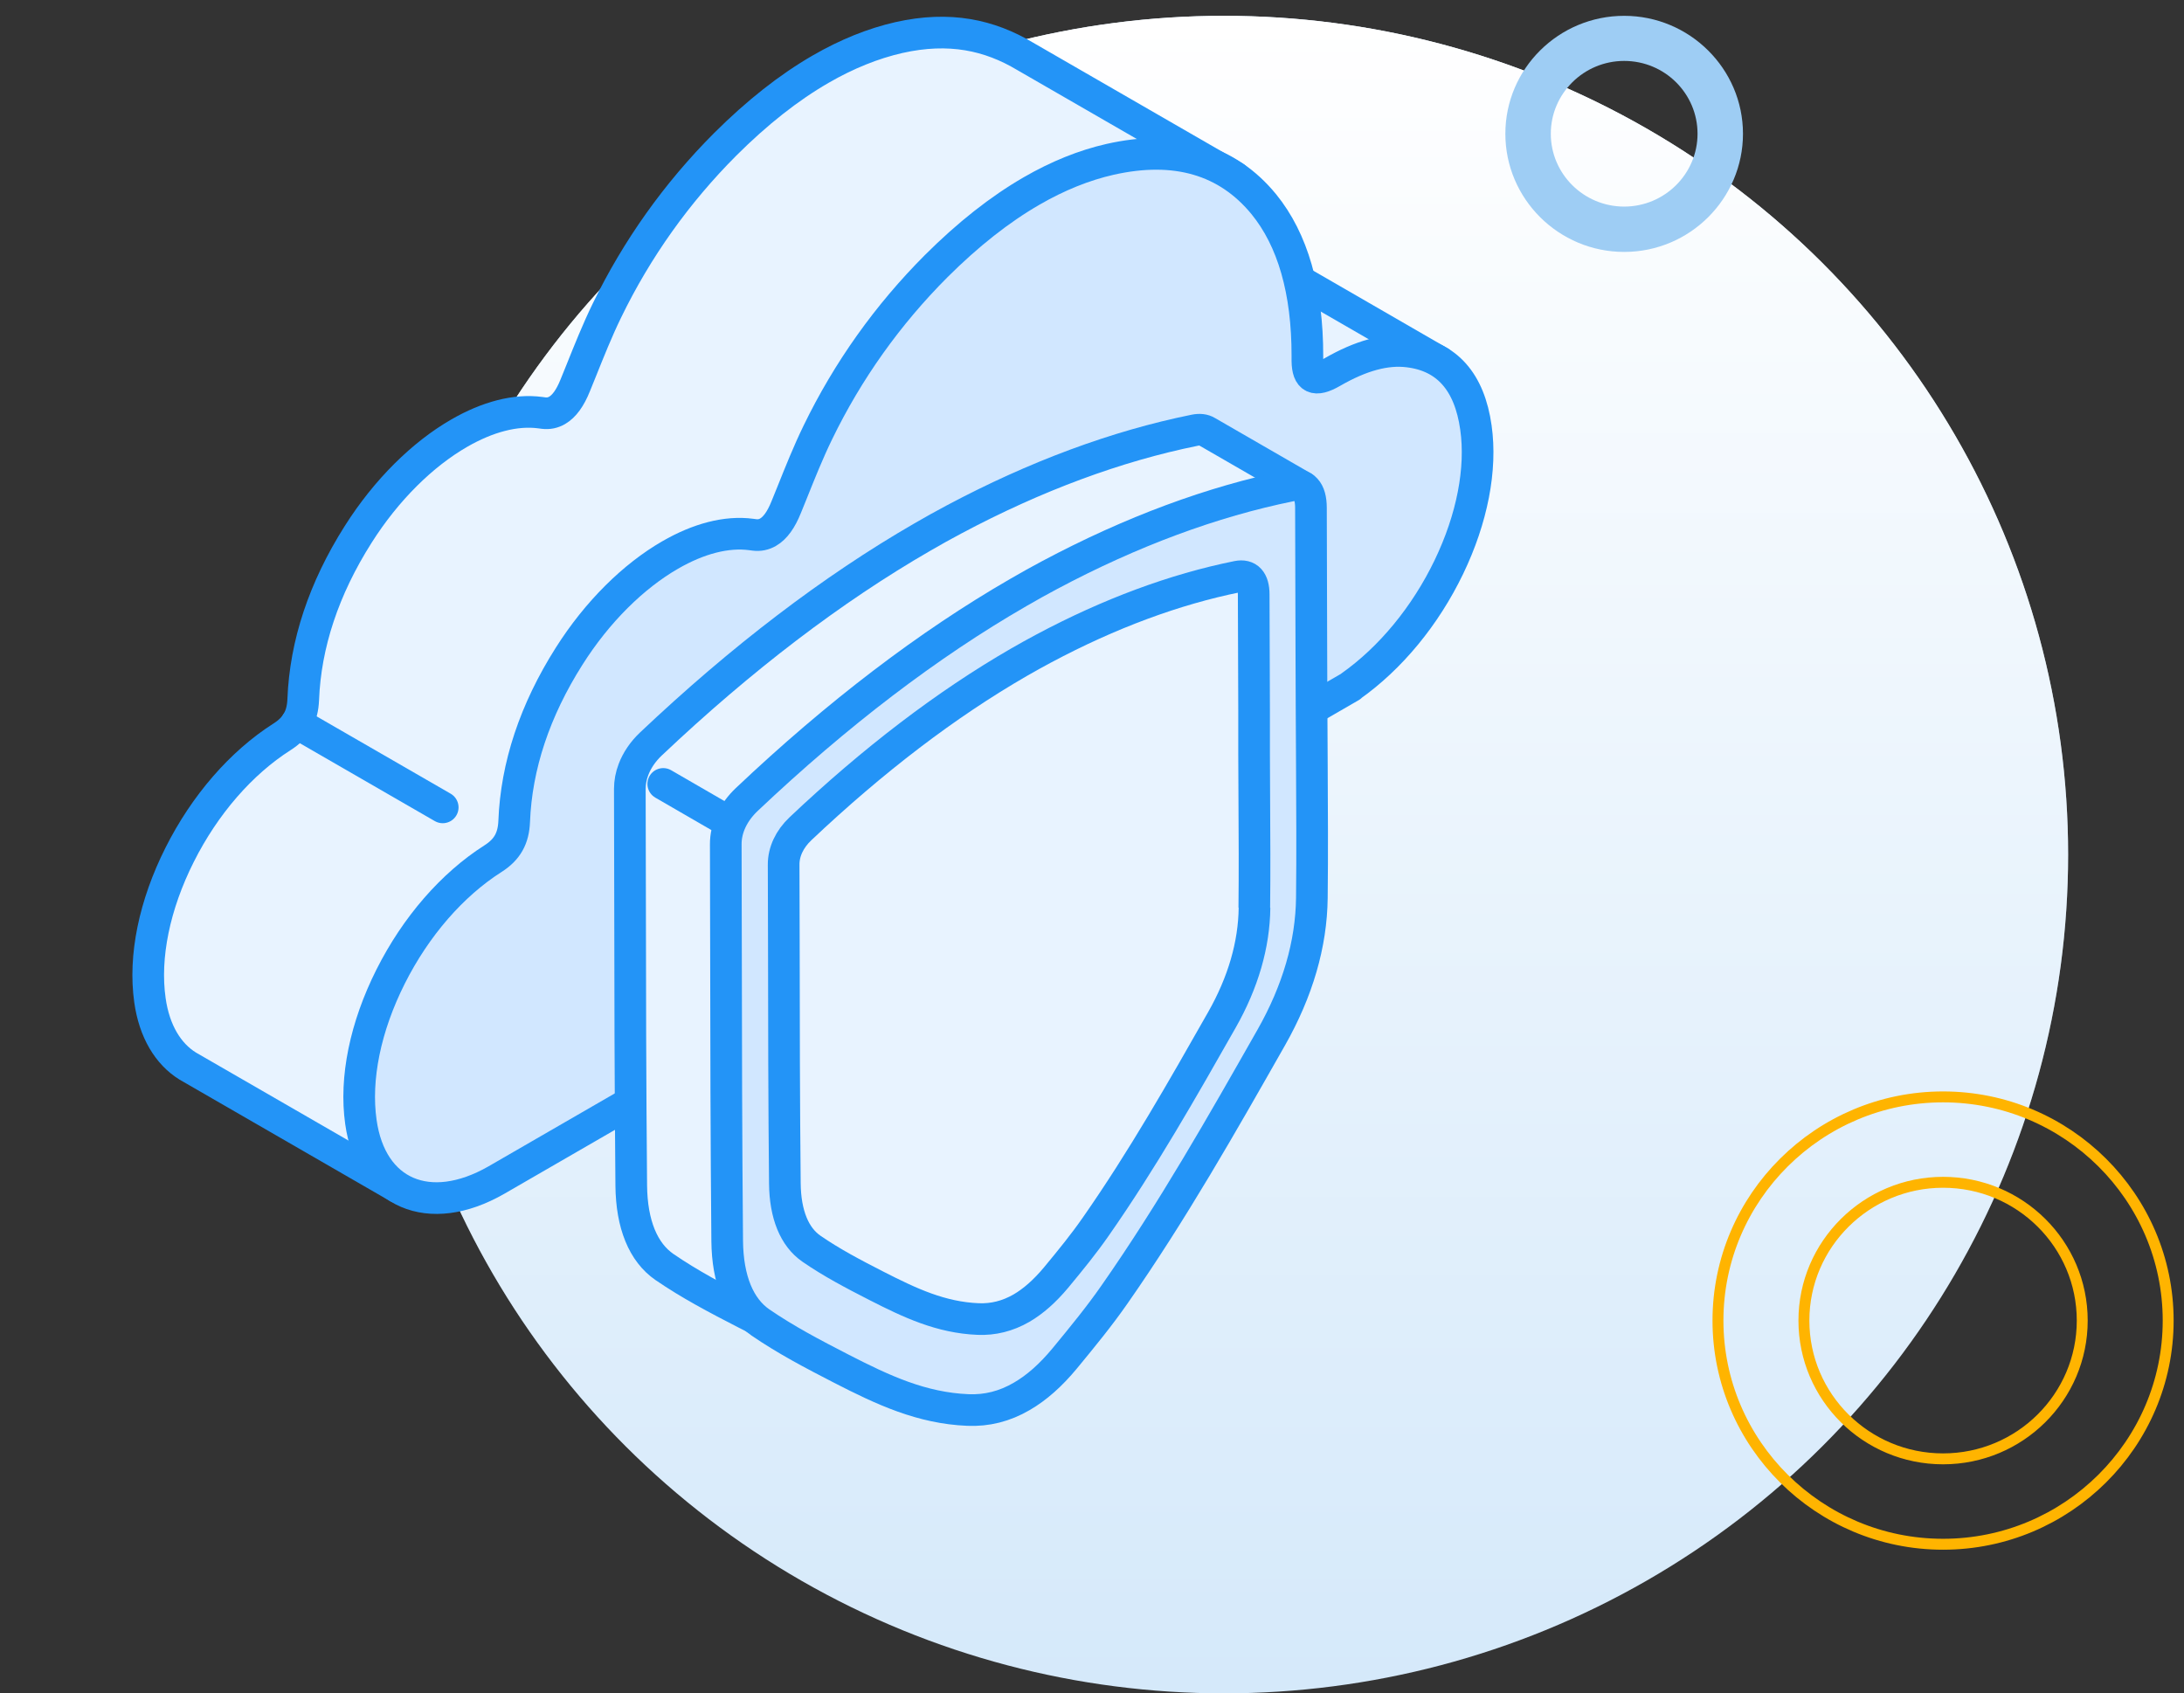 <svg width="138" height="107" viewBox="0 0 138 107" fill="none" xmlns="http://www.w3.org/2000/svg">
<rect x="0" y="0" width="138" height="107" fill="#333333" stroke="none"/>
<ellipse cx="77.339" cy="54" rx="53.339" ry="53" fill="#D5E9FA"/>
<ellipse cx="77.339" cy="54" rx="53.339" ry="53" fill="url(#paint0_linear_6175_17854)"/>
<path d="M122.776 97.578C114.935 97.578 108.553 91.236 108.553 83.444C108.553 75.652 114.935 69.311 122.776 69.311C130.618 69.311 137 75.652 137 83.444C137 91.236 130.618 97.578 122.776 97.578ZM122.776 74.707C117.937 74.707 113.983 78.619 113.983 83.444C113.983 88.269 117.92 92.182 122.776 92.182C127.633 92.182 131.57 88.269 131.57 83.444C131.57 78.619 127.633 74.707 122.776 74.707Z" stroke="#FFB400" stroke-width="0.69" stroke-miterlimit="10"/>
<path d="M102.626 15.918C98.492 15.918 95.119 12.57 95.119 8.452C95.119 4.334 98.492 1 102.626 1C106.76 1 110.133 4.348 110.133 8.452C110.133 12.556 106.774 15.918 102.626 15.918ZM102.626 3.85C100.071 3.85 97.99 5.916 97.99 8.452C97.99 10.988 100.071 13.054 102.626 13.054C105.181 13.054 107.262 10.988 107.262 8.452C107.262 5.916 105.195 3.85 102.626 3.85Z" fill="#9ECDF4"/>
<g clip-path="url(#clip0_6175_17854)">
<path d="M81.788 17.57L79.768 27.013L90.962 22.869L81.788 17.57Z" fill="url(#paint1_linear_6175_17854)" stroke="#2394F7" stroke-width="2" stroke-linecap="round" stroke-linejoin="round"/>
<path d="M78.023 11.2L64.777 3.56C62.525 2.213 59.991 1.655 56.803 2.373C55.167 2.745 53.512 3.412 51.857 4.368C49.843 5.529 47.828 7.12 45.821 9.122C42.761 12.188 40.246 15.716 38.347 19.629C37.744 20.867 37.225 22.169 36.718 23.433C36.596 23.741 36.474 24.043 36.346 24.351C36.025 25.152 35.647 25.672 35.204 25.929C34.941 26.083 34.659 26.14 34.344 26.102L34.146 26.076C32.574 25.864 30.791 26.346 29.014 27.372C26.711 28.7 24.421 30.939 22.631 33.768C20.463 37.187 19.295 40.702 19.16 44.205C19.116 45.282 18.718 45.988 17.82 46.559C15.241 48.201 12.944 50.844 11.354 54.007C9.756 57.182 9.083 60.447 9.474 63.199C9.75 65.175 10.629 66.599 11.86 67.362L25.145 75.028" fill="#E8F3FF"/>
<path d="M78.023 11.2L64.777 3.56C62.525 2.213 59.991 1.655 56.803 2.373C55.167 2.745 53.512 3.412 51.857 4.368C49.843 5.529 47.828 7.12 45.821 9.122C42.761 12.188 40.246 15.716 38.347 19.629C37.744 20.867 37.225 22.169 36.718 23.433C36.596 23.741 36.474 24.043 36.346 24.351C36.025 25.152 35.647 25.672 35.204 25.929C34.941 26.083 34.659 26.14 34.344 26.102L34.146 26.076C32.574 25.864 30.791 26.346 29.014 27.372C26.711 28.7 24.421 30.939 22.631 33.768C20.463 37.187 19.295 40.702 19.16 44.205C19.116 45.282 18.718 45.988 17.82 46.559C15.241 48.201 12.944 50.844 11.354 54.007C9.756 57.182 9.083 60.447 9.474 63.199C9.75 65.175 10.629 66.599 11.86 67.362L25.145 75.028" stroke="#2394F7" stroke-width="2" stroke-linecap="round" stroke-linejoin="round"/>
<path d="M85.336 43.371C87.857 41.594 90.064 38.919 91.552 35.827C93.021 32.773 93.631 29.643 93.259 27.019C92.854 24.126 91.418 22.503 88.993 22.214C87.581 22.041 86.01 22.458 84.175 23.517C83.072 24.152 82.629 23.908 82.61 22.811C82.61 22.715 82.61 22.612 82.61 22.509C82.616 18.372 81.686 15.152 79.858 12.906C77.549 10.09 74.277 9.134 70.133 10.071C68.497 10.443 66.842 11.11 65.187 12.066C63.173 13.227 61.159 14.818 59.151 16.82C56.091 19.886 53.576 23.414 51.677 27.327C51.074 28.565 50.555 29.867 50.048 31.131C49.926 31.439 49.804 31.741 49.676 32.048C49.355 32.85 48.977 33.37 48.534 33.626C48.271 33.78 47.989 33.838 47.675 33.8L47.476 33.774C45.904 33.562 44.121 34.043 42.344 35.07C40.041 36.398 37.751 38.636 35.961 41.465C33.793 44.885 32.625 48.4 32.49 51.902C32.446 52.98 32.048 53.686 31.15 54.257C28.571 55.899 26.274 58.542 24.684 61.704C23.086 64.88 22.413 68.145 22.804 70.897C23.439 75.419 27.115 76.997 31.355 74.573L85.349 43.377L85.336 43.371Z" fill="#D1E7FF" stroke="#2394F7" stroke-width="2" stroke-linecap="round" stroke-linejoin="round"/>
<path d="M27.974 51.017L18.736 45.687" stroke="#2394F7" stroke-width="2" stroke-miterlimit="10" stroke-linecap="round"/>
<path d="M76.804 41.157L76.791 37.661L76.779 33.415L82.334 30.778L76.265 27.276C76.067 27.154 75.804 27.122 75.489 27.186C70.543 28.187 65.424 30.085 60.267 32.831C59.606 33.184 58.945 33.549 58.285 33.934C52.601 37.212 46.84 41.606 41.125 47.014C40.618 47.495 40.246 48.047 40.028 48.624C39.874 49.022 39.797 49.439 39.797 49.85C39.797 51.915 39.803 53.987 39.81 56.059C39.816 62.25 39.829 68.652 39.887 74.919C39.912 77.357 40.637 79.133 41.991 80.064C43.582 81.154 45.249 82.033 47.11 82.989C49.746 84.342 52.171 85.471 55.096 85.593C56.289 85.645 57.419 85.362 58.496 84.734C59.433 84.195 60.337 83.393 61.216 82.328C62.371 80.93 63.404 79.666 64.347 78.312C66.945 74.592 69.299 70.692 71.544 66.811C72.468 65.22 73.372 63.629 74.264 62.057C75.932 59.119 76.798 56.149 76.83 53.237C76.862 50.401 76.843 47.54 76.83 44.769C76.823 43.563 76.817 42.351 76.811 41.145L76.804 41.157Z" fill="#E8F3FF" stroke="#2394F7" stroke-width="2" stroke-linecap="round" stroke-linejoin="round"/>
<path d="M46.155 51.992L41.908 49.535" stroke="#2394F7" stroke-width="2" stroke-miterlimit="10" stroke-linecap="round"/>
<path d="M82.892 56.752C82.925 53.917 82.905 51.056 82.892 48.284C82.886 47.078 82.88 45.866 82.873 44.66L82.86 41.164L82.835 32.087C82.835 31.003 82.392 30.528 81.552 30.688C76.606 31.689 71.487 33.588 66.329 36.334C65.669 36.686 65.008 37.052 64.347 37.437C58.663 40.715 52.903 45.109 47.187 50.517C46.328 51.331 45.853 52.339 45.859 53.352C45.859 55.418 45.866 57.49 45.872 59.562C45.879 65.752 45.892 72.154 45.949 78.421C45.975 80.859 46.7 82.636 48.053 83.566C49.644 84.657 51.312 85.535 53.172 86.491C55.809 87.845 58.234 88.974 61.159 89.096C62.352 89.147 63.481 88.865 64.559 88.236C65.495 87.697 66.4 86.895 67.279 85.831C68.433 84.432 69.466 83.168 70.409 81.815C74.079 76.567 77.254 70.967 80.326 65.56C81.994 62.622 82.86 59.651 82.892 56.739" fill="#D1E7FF"/>
<path d="M82.892 56.752C82.925 53.917 82.905 51.056 82.892 48.284C82.886 47.078 82.88 45.866 82.873 44.66L82.86 41.164L82.835 32.087C82.835 31.003 82.392 30.528 81.552 30.688C76.606 31.689 71.487 33.588 66.329 36.334C65.669 36.686 65.008 37.052 64.347 37.437C58.663 40.715 52.903 45.109 47.187 50.517C46.328 51.331 45.853 52.339 45.859 53.352C45.859 55.418 45.866 57.49 45.872 59.562C45.879 65.752 45.892 72.154 45.949 78.421C45.975 80.859 46.7 82.636 48.053 83.566C49.644 84.657 51.312 85.535 53.172 86.491C55.809 87.845 58.234 88.974 61.159 89.096C62.352 89.147 63.481 88.865 64.559 88.236C65.495 87.697 66.4 86.895 67.279 85.831C68.433 84.432 69.466 83.168 70.409 81.815C74.079 76.567 77.254 70.967 80.326 65.56C81.994 62.622 82.86 59.651 82.892 56.739" stroke="#2394F7" stroke-width="2" stroke-linecap="round" stroke-linejoin="round"/>
<path d="M79.255 57.368C79.281 55.091 79.268 52.788 79.255 50.568C79.249 49.599 79.242 48.631 79.242 47.656V44.852L79.217 37.559C79.217 36.693 78.857 36.301 78.19 36.436C74.219 37.238 70.101 38.765 65.963 40.971C65.431 41.254 64.899 41.549 64.366 41.857C59.799 44.493 55.174 48.021 50.581 52.364C49.888 53.019 49.509 53.827 49.516 54.642C49.516 56.303 49.522 57.964 49.529 59.626C49.535 64.597 49.541 69.742 49.593 74.778C49.612 76.734 50.196 78.165 51.28 78.909C52.556 79.788 53.897 80.493 55.392 81.257C57.515 82.341 59.459 83.252 61.807 83.348C62.762 83.387 63.667 83.162 64.539 82.662C65.29 82.225 66.015 81.584 66.727 80.731C67.657 79.608 68.484 78.595 69.241 77.504C72.186 73.29 74.739 68.793 77.209 64.444C78.549 62.083 79.242 59.697 79.268 57.355" fill="#E8F3FF"/>
<path d="M79.255 57.368C79.281 55.091 79.268 52.788 79.255 50.568C79.249 49.599 79.242 48.631 79.242 47.656V44.852L79.217 37.559C79.217 36.693 78.857 36.301 78.19 36.436C74.219 37.238 70.101 38.765 65.963 40.971C65.431 41.254 64.899 41.549 64.366 41.857C59.799 44.493 55.174 48.021 50.581 52.364C49.888 53.019 49.509 53.827 49.516 54.642C49.516 56.303 49.522 57.964 49.529 59.626C49.535 64.597 49.541 69.742 49.593 74.778C49.612 76.734 50.196 78.165 51.28 78.909C52.556 79.788 53.897 80.493 55.392 81.257C57.515 82.341 59.459 83.252 61.807 83.348C62.762 83.387 63.667 83.162 64.539 82.662C65.29 82.225 66.015 81.584 66.727 80.731C67.657 79.608 68.484 78.595 69.241 77.504C72.186 73.29 74.739 68.793 77.209 64.444C78.549 62.083 79.242 59.697 79.268 57.355" stroke="#2394F7" stroke-width="2" stroke-miterlimit="10"/>
</g>
<defs>
<linearGradient id="paint0_linear_6175_17854" x1="77.339" y1="1" x2="77.339" y2="107" gradientUnits="userSpaceOnUse">
<stop stop-color="white"/>
<stop offset="1" stop-color="white" stop-opacity="0"/>
</linearGradient>
<linearGradient id="paint1_linear_6175_17854" x1="90.14" y1="25.942" x2="121.464" y2="38.143" gradientUnits="userSpaceOnUse">
<stop stop-color="#E8F3FF"/>
<stop offset="1" stop-color="#8BC4FF"/>
</linearGradient>
<clipPath id="clip0_6175_17854">
<rect width="86" height="91" fill="white" transform="translate(8.365 0.059)"/>
</clipPath>
</defs>
</svg>
